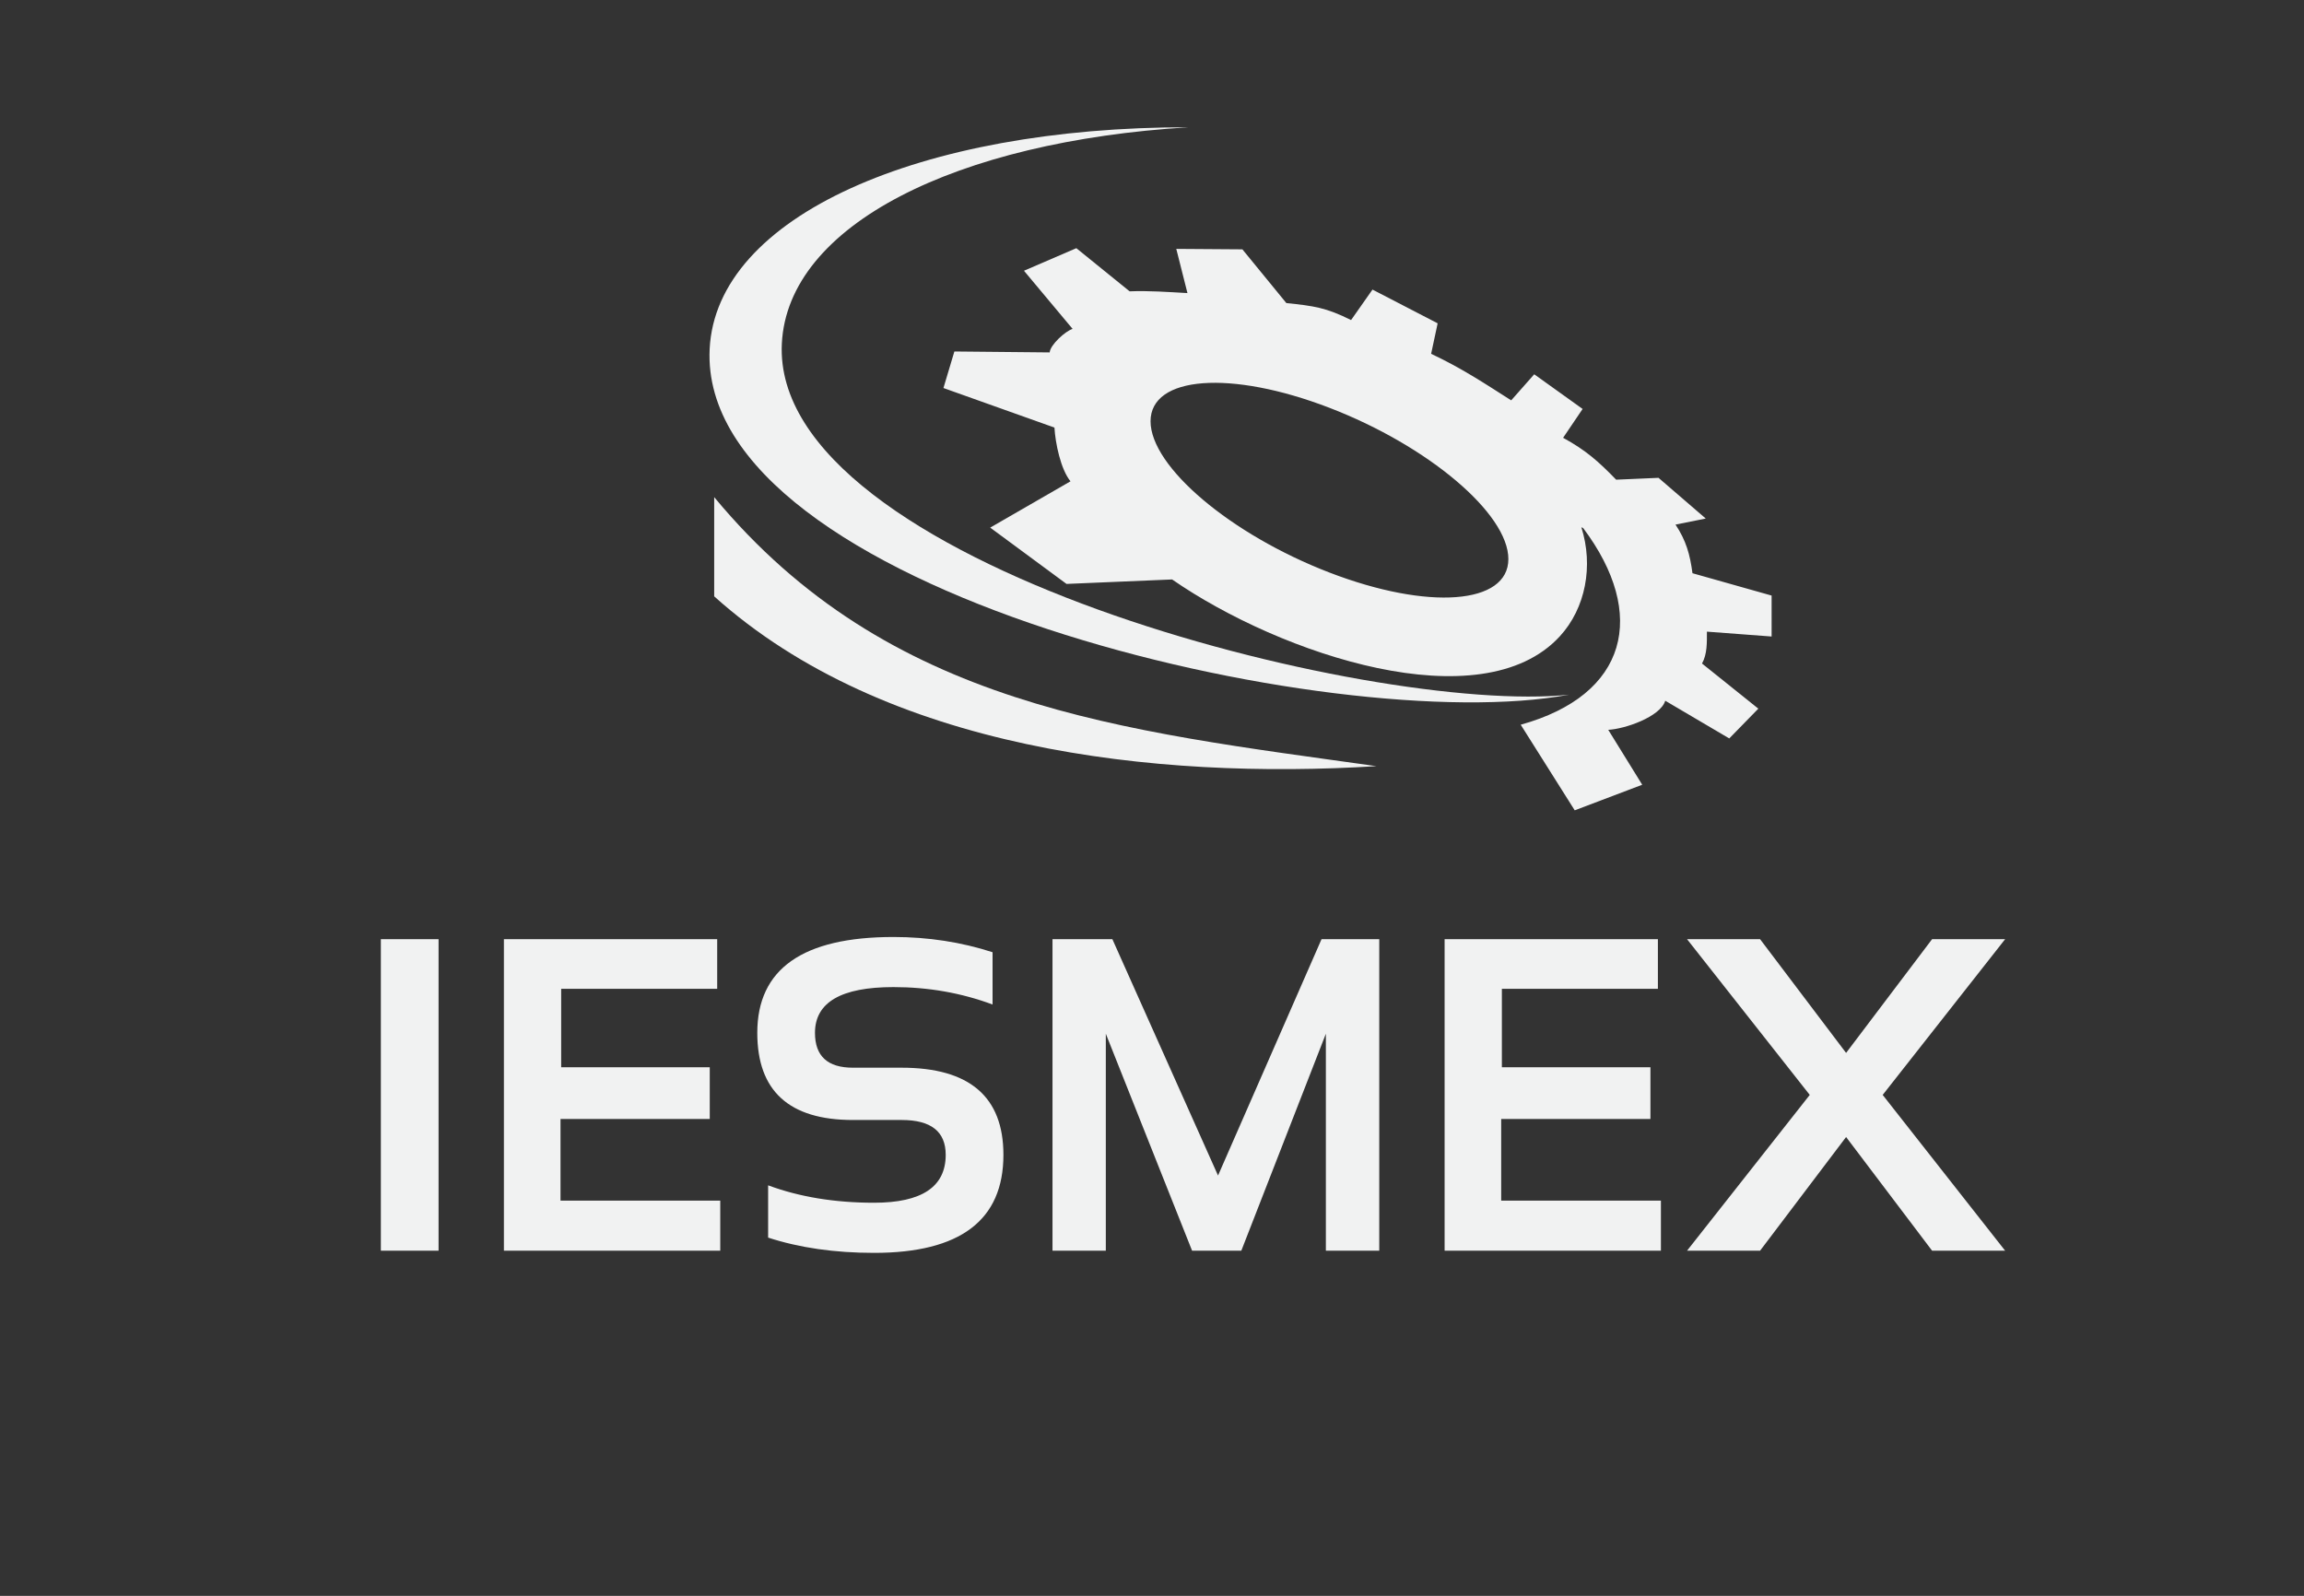 <?xml version="1.0" encoding="utf-8"?>
<!-- Generator: Adobe Illustrator 16.0.0, SVG Export Plug-In . SVG Version: 6.00 Build 0)  -->
<!DOCTYPE svg PUBLIC "-//W3C//DTD SVG 1.0//EN" "http://www.w3.org/TR/2001/REC-SVG-20010904/DTD/svg10.dtd">
<svg version="1.0" id="Layer_1" xmlns="http://www.w3.org/2000/svg" xmlns:xlink="http://www.w3.org/1999/xlink" x="0px" y="0px"
	 width="129px" height="89.365px" viewBox="0 0 129 89.365" enable-background="new 0 0 129 89.365" xml:space="preserve">
<rect x="0" y="0" width="129" height="89.365" fill="#333333" stroke="none"/>
<g>
	<path fill="#F1F2F2" d="M85.144,40.582l3.024,4.794l3.779-1.433l-1.902-3.075c0.918-0.044,2.913-0.723,3.192-1.629l3.583,2.111
		l1.628-1.667l-3.153-2.528c0.297-0.533,0.274-1.19,0.274-1.785l3.623,0.273V33.35l-4.431-1.251
		c-0.138-1.049-0.358-1.833-0.95-2.723l1.694-0.339l-2.646-2.28l-2.371,0.104c-1-1.032-1.697-1.648-2.97-2.346L88.61,22.9
		l-2.709-1.941l-1.29,1.46c-1.562-0.996-2.784-1.807-4.483-2.606l0.365-1.708l-3.648-1.889l-1.199,1.707
		c-1.407-0.703-2.083-0.791-3.623-0.951l-2.462-3.009l-3.701-0.026l0.625,2.475c-1.075-0.059-2.162-0.142-3.237-0.098l-2.984-2.417
		l-2.932,1.264l2.723,3.257c-0.405,0.121-1.249,0.887-1.284,1.316l-5.336-0.052l-0.612,2.046l6.215,2.215
		c0.05,0.867,0.348,2.335,0.899,3.009l-4.496,2.593l4.274,3.153l5.911-0.25c6.112,4.228,17.325,7.942,21.702,3.19
		c1.456-1.579,1.897-3.955,1.212-6.113l0.102,0.046C92.267,34.406,91.132,38.919,85.144,40.582L85.144,40.582z M74.436,22.836
		c5.532,2.13,10.017,5.922,10.017,8.469c0,2.548-4.484,2.886-10.017,0.756s-10.017-5.922-10.017-8.47
		C64.419,21.045,68.903,20.706,74.436,22.836z"/>
	<path fill="#F1F2F2" d="M24.555,52.59v17.445h-3.231V52.59H24.555L24.555,52.59z M40.155,52.59v2.781H31.42v4.392h8.319v2.895
		h-8.356v4.572h8.944v2.806H28.214V52.59H40.155L40.155,52.59z M43.007,69.302v-2.927c1.749,0.649,3.727,0.975,5.929,0.975
		c2.677,0,4.014-0.892,4.014-2.682c0-1.303-0.82-1.952-2.465-1.952h-2.731c-3.572,0-5.354-1.624-5.354-4.88
		c0-3.576,2.54-5.367,7.623-5.367c1.953,0,3.801,0.287,5.55,0.853v2.927c-1.749-0.649-3.597-0.975-5.55-0.975
		c-2.927,0-4.393,0.854-4.393,2.562c0,1.304,0.708,1.952,2.124,1.952h2.731c3.797,0,5.696,1.628,5.696,4.88
		c0,3.66-2.415,5.489-7.244,5.489C46.734,70.157,44.756,69.872,43.007,69.302L43.007,69.302z M58.929,70.035V52.59h3.352
		l5.916,13.236l5.796-13.236h3.231v17.445h-2.989V57.886l-4.734,12.149h-2.757l-4.83-12.149v12.149H58.929L58.929,70.035z
		 M92.825,52.59v2.781h-8.736v4.392h8.318v2.895h-8.356v4.572h8.943v2.806H80.883V52.59H92.825L92.825,52.59z M101.327,61.312
		l-6.871-8.722h4.089l4.817,6.37l4.816-6.37h4.09l-6.857,8.722l6.857,8.724h-4.09l-4.816-6.367l-4.817,6.367h-4.089L101.327,61.312z
		"/>
	<path fill="#F1F2F2" d="M87.856,38.9c-13.105,2.459-48.78-5.815-48.123-19.356C40.095,12.105,51.512,7.113,66.54,7.127
		C53.55,7.918,44.103,12.585,43.775,19.242C43.168,31.563,76.834,40.061,87.856,38.9z"/>
	<path fill="#F1F2F2" d="M39.987,27.838l0,5.556c9.585,8.612,24.668,10.274,37.083,9.509C62.783,40.899,49.741,39.605,39.987,27.838
		z"/>
</g>
</svg>

